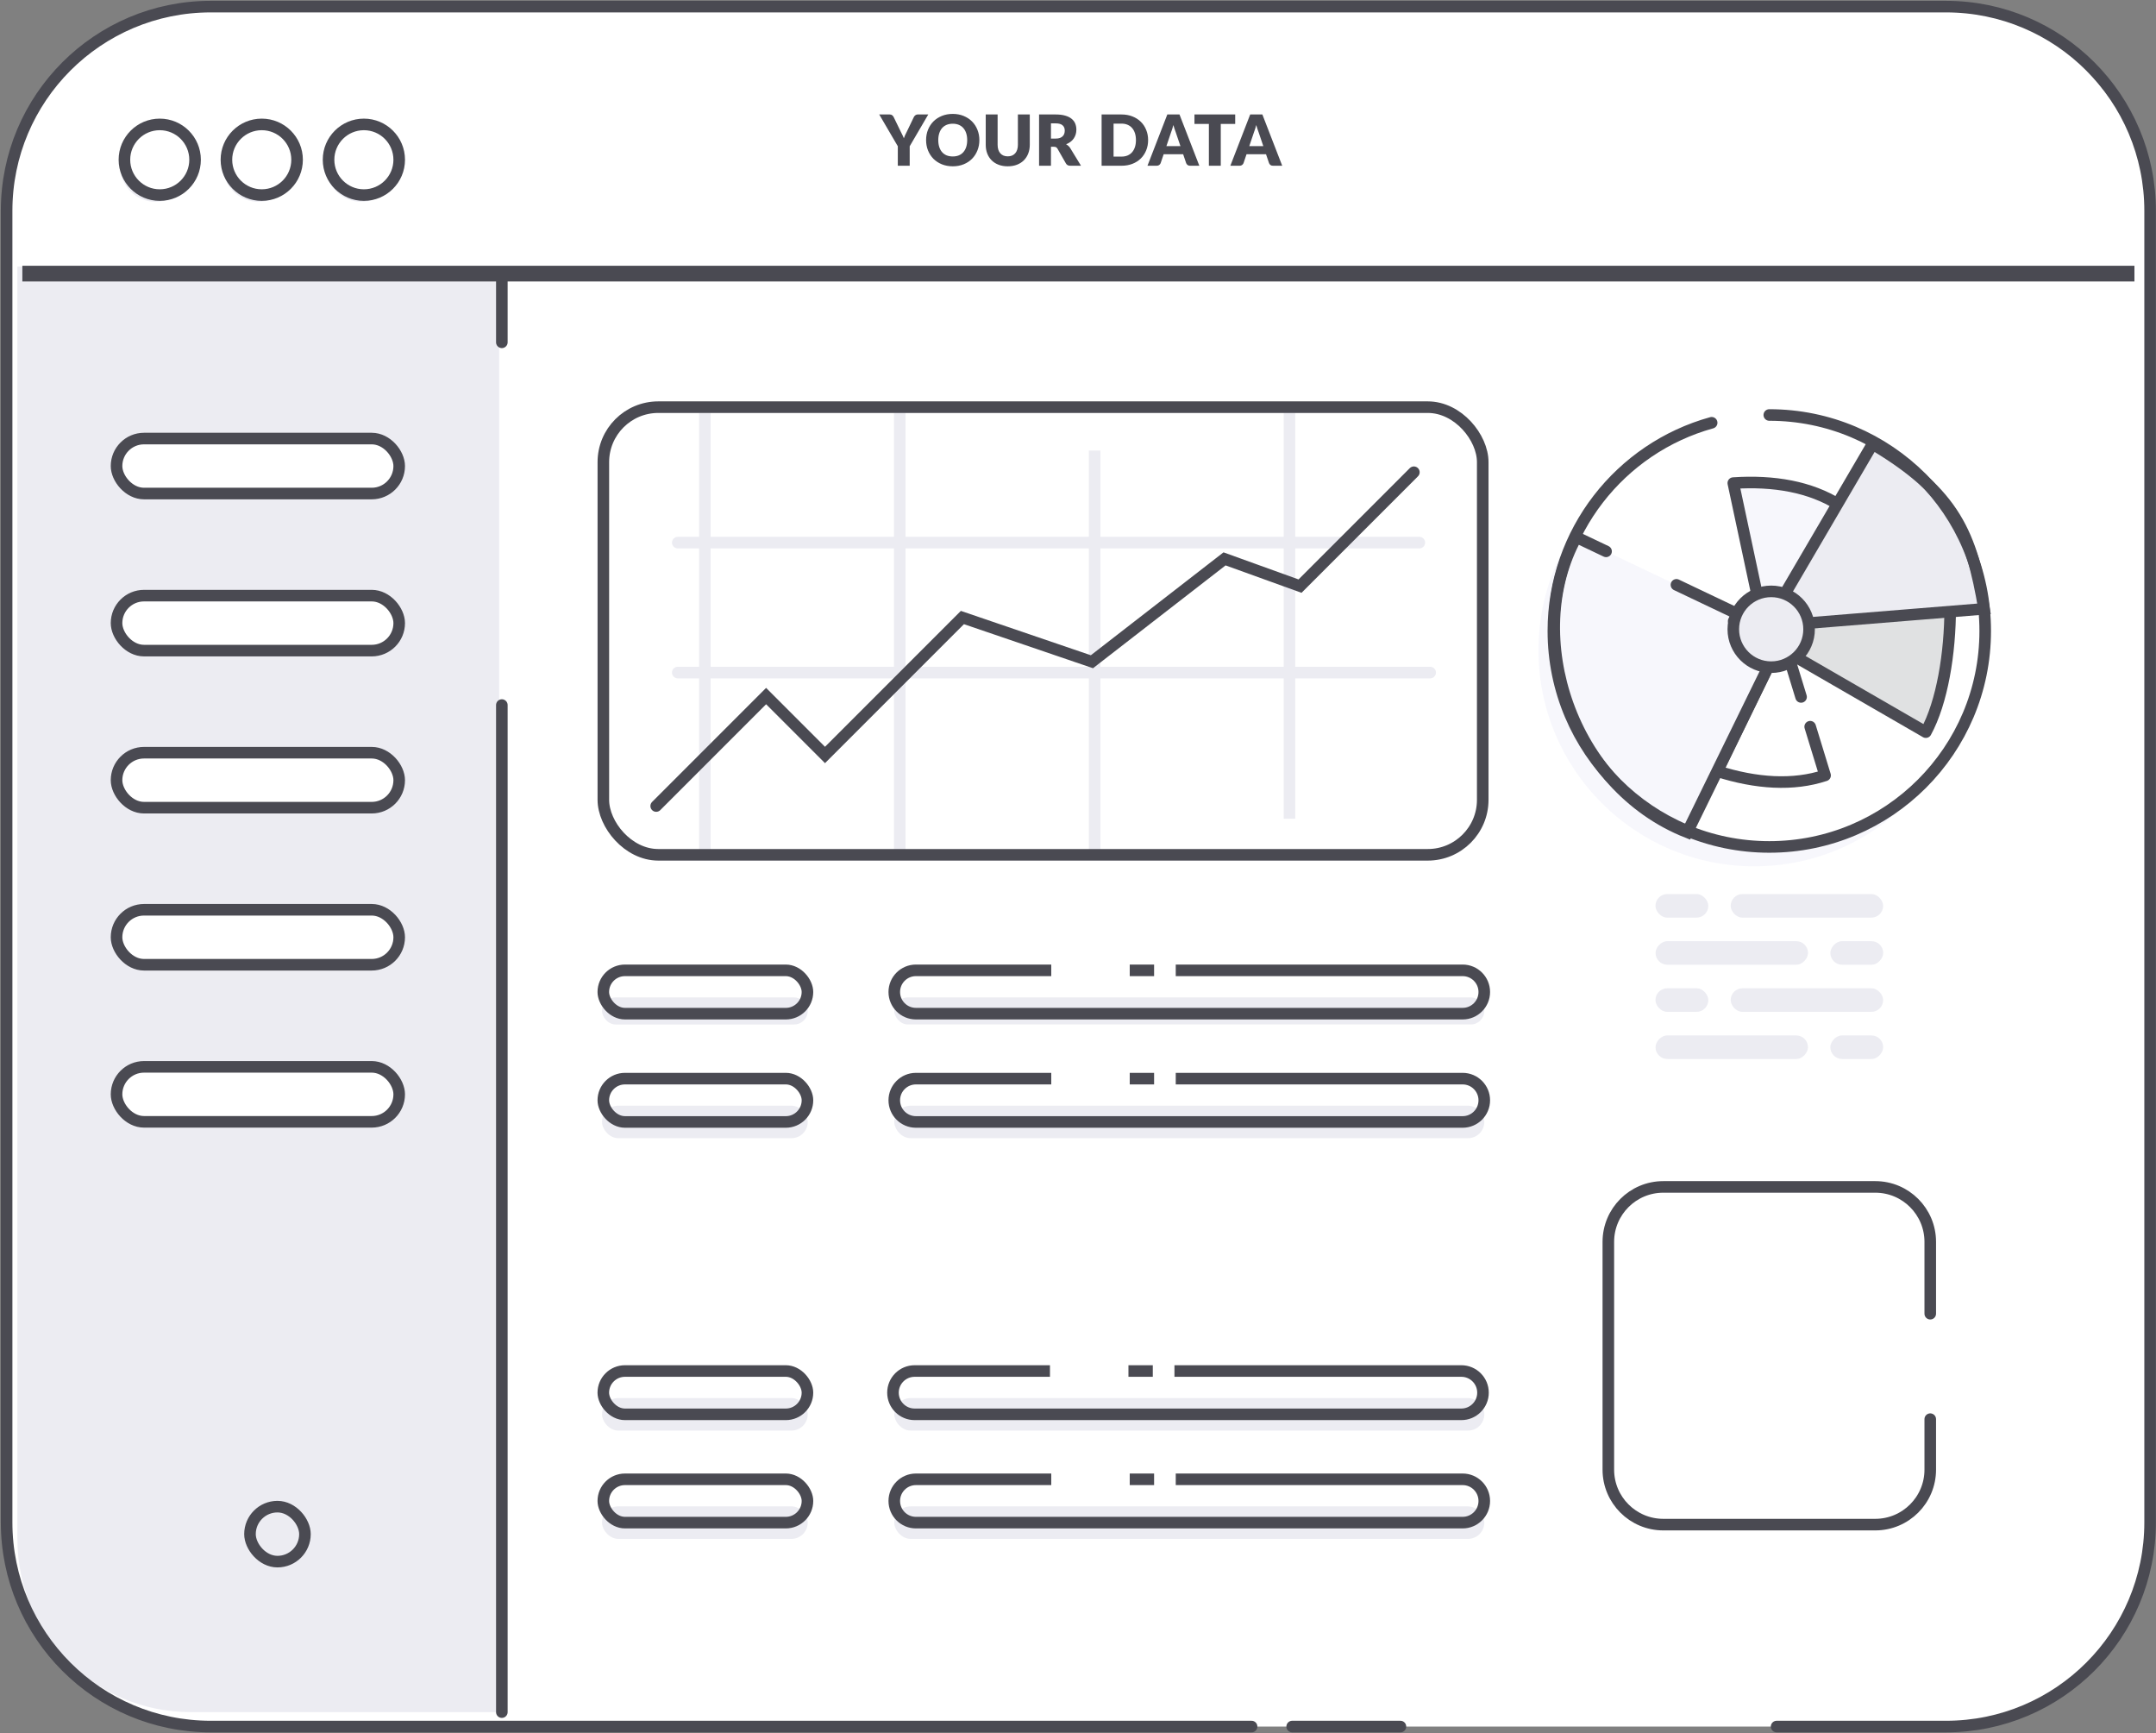 <svg width="326" height="262" viewBox="0 0 326 262" fill="none" xmlns="http://www.w3.org/2000/svg">
<rect x="0" y="0" width="326" height="262" fill="#808080" stroke="none"/>
<rect x="1" y="1" width="324.11" height="260" rx="30.868" fill="white"/>
<path d="M2.631 40.289H75.474V258.818H28.822C14.357 258.818 2.631 247.092 2.631 232.627V40.289Z" fill="#ECECF2"/>
<path d="M268.636 261H294.242C311.29 261 325.11 247.18 325.11 230.133V31.868C325.11 14.82 311.29 1 294.242 1H31.868C14.82 1 1 14.82 1 31.868V230.133C1 247.18 14.82 261 31.868 261H189.246M211.753 261H195.384" stroke="#4A4A52" stroke-width="1.75" stroke-linecap="round"/>
<path d="M137.552 22.108V25.055H135.754V22.108L132.945 17.304H134.53C134.686 17.304 134.809 17.341 134.897 17.416C134.99 17.487 135.066 17.579 135.126 17.692L136.222 19.948C136.314 20.125 136.398 20.292 136.472 20.448C136.547 20.601 136.612 20.751 136.669 20.9C136.722 20.748 136.782 20.595 136.85 20.443C136.921 20.287 137.002 20.122 137.095 19.948L138.18 17.692C138.205 17.646 138.235 17.6 138.27 17.554C138.306 17.508 138.347 17.467 138.393 17.432C138.442 17.393 138.497 17.363 138.558 17.341C138.621 17.317 138.691 17.304 138.765 17.304H140.361L137.552 22.108ZM148.086 21.177C148.086 21.737 147.988 22.259 147.793 22.741C147.602 23.223 147.33 23.644 146.979 24.002C146.628 24.357 146.204 24.635 145.708 24.837C145.215 25.039 144.667 25.14 144.064 25.14C143.461 25.14 142.911 25.039 142.415 24.837C141.918 24.635 141.493 24.357 141.138 24.002C140.787 23.644 140.514 23.223 140.319 22.741C140.127 22.259 140.031 21.737 140.031 21.177C140.031 20.617 140.127 20.095 140.319 19.613C140.514 19.131 140.787 18.712 141.138 18.357C141.493 18.003 141.918 17.724 142.415 17.522C142.911 17.32 143.461 17.219 144.064 17.219C144.667 17.219 145.215 17.322 145.708 17.527C146.204 17.73 146.628 18.008 146.979 18.363C147.33 18.717 147.602 19.136 147.793 19.618C147.988 20.101 148.086 20.62 148.086 21.177ZM146.245 21.177C146.245 20.794 146.196 20.45 146.096 20.145C145.997 19.836 145.853 19.576 145.665 19.363C145.481 19.15 145.254 18.987 144.984 18.873C144.715 18.76 144.408 18.703 144.064 18.703C143.716 18.703 143.406 18.76 143.133 18.873C142.863 18.987 142.635 19.15 142.447 19.363C142.262 19.576 142.12 19.836 142.021 20.145C141.922 20.45 141.872 20.794 141.872 21.177C141.872 21.564 141.922 21.911 142.021 22.22C142.12 22.525 142.262 22.784 142.447 22.997C142.635 23.209 142.863 23.372 143.133 23.486C143.406 23.596 143.716 23.651 144.064 23.651C144.408 23.651 144.715 23.596 144.984 23.486C145.254 23.372 145.481 23.209 145.665 22.997C145.853 22.784 145.997 22.525 146.096 22.22C146.196 21.911 146.245 21.564 146.245 21.177ZM152.379 23.635C152.62 23.635 152.834 23.596 153.022 23.518C153.214 23.436 153.375 23.321 153.506 23.172C153.638 23.023 153.737 22.842 153.804 22.629C153.875 22.413 153.911 22.168 153.911 21.895V17.304H155.709V21.895C155.709 22.37 155.631 22.807 155.475 23.204C155.322 23.601 155.102 23.943 154.815 24.231C154.528 24.518 154.179 24.741 153.767 24.901C153.356 25.061 152.893 25.14 152.379 25.14C151.861 25.14 151.396 25.061 150.985 24.901C150.573 24.741 150.224 24.518 149.937 24.231C149.649 23.943 149.43 23.601 149.277 23.204C149.125 22.807 149.048 22.37 149.048 21.895V17.304H150.846V21.89C150.846 22.163 150.88 22.408 150.948 22.624C151.018 22.837 151.12 23.02 151.251 23.172C151.382 23.321 151.542 23.436 151.73 23.518C151.921 23.596 152.137 23.635 152.379 23.635ZM159.635 20.948C159.88 20.948 160.088 20.918 160.258 20.858C160.432 20.794 160.573 20.707 160.683 20.597C160.793 20.487 160.873 20.36 160.923 20.214C160.972 20.065 160.997 19.905 160.997 19.735C160.997 19.395 160.886 19.129 160.662 18.937C160.442 18.746 160.1 18.65 159.635 18.65H158.912V20.948H159.635ZM163.455 25.055H161.827C161.526 25.055 161.309 24.942 161.178 24.715L159.891 22.465C159.83 22.369 159.763 22.299 159.689 22.257C159.614 22.211 159.508 22.188 159.369 22.188H158.912V25.055H157.114V17.304H159.635C160.196 17.304 160.673 17.363 161.066 17.48C161.464 17.593 161.786 17.753 162.035 17.958C162.286 18.164 162.469 18.407 162.583 18.687C162.696 18.968 162.753 19.273 162.753 19.602C162.753 19.854 162.719 20.092 162.652 20.315C162.584 20.539 162.485 20.746 162.354 20.938C162.223 21.126 162.059 21.294 161.864 21.443C161.673 21.592 161.451 21.714 161.199 21.81C161.316 21.87 161.426 21.947 161.529 22.039C161.632 22.128 161.724 22.234 161.806 22.358L163.455 25.055ZM173.602 21.177C173.602 21.737 173.505 22.255 173.31 22.73C173.118 23.202 172.847 23.612 172.496 23.959C172.144 24.303 171.721 24.573 171.224 24.768C170.731 24.959 170.183 25.055 169.58 25.055H166.569V17.304H169.58C170.183 17.304 170.731 17.402 171.224 17.597C171.721 17.792 172.144 18.061 172.496 18.405C172.847 18.749 173.118 19.159 173.31 19.634C173.505 20.106 173.602 20.62 173.602 21.177ZM171.761 21.177C171.761 20.794 171.712 20.448 171.612 20.14C171.513 19.831 171.37 19.57 171.182 19.358C170.997 19.141 170.77 18.976 170.501 18.863C170.231 18.746 169.924 18.687 169.58 18.687H168.378V23.672H169.58C169.924 23.672 170.231 23.615 170.501 23.502C170.77 23.385 170.997 23.22 171.182 23.007C171.37 22.791 171.513 22.528 171.612 22.22C171.712 21.911 171.761 21.564 171.761 21.177ZM178.49 22.092L177.771 19.969C177.718 19.835 177.661 19.677 177.601 19.496C177.541 19.311 177.481 19.113 177.42 18.9C177.367 19.116 177.31 19.317 177.25 19.501C177.19 19.686 177.133 19.845 177.08 19.98L176.367 22.092H178.49ZM181.346 25.055H179.953C179.797 25.055 179.671 25.02 179.575 24.949C179.479 24.874 179.406 24.78 179.357 24.667L178.899 23.316H175.952L175.494 24.667C175.455 24.766 175.385 24.857 175.282 24.938C175.182 25.016 175.058 25.055 174.909 25.055H173.505L176.505 17.304H178.346L181.346 25.055ZM186.769 18.73H184.588V25.055H182.79V18.73H180.609V17.304H186.769V18.73ZM191.021 22.092L190.303 19.969C190.249 19.835 190.193 19.677 190.132 19.496C190.072 19.311 190.012 19.113 189.951 18.9C189.898 19.116 189.841 19.317 189.781 19.501C189.721 19.686 189.664 19.845 189.611 19.98L188.898 22.092H191.021ZM193.878 25.055H192.484C192.328 25.055 192.202 25.02 192.106 24.949C192.01 24.874 191.938 24.78 191.888 24.667L191.43 23.316H188.483L188.026 24.667C187.987 24.766 187.916 24.857 187.813 24.938C187.713 25.016 187.589 25.055 187.44 25.055H186.036L189.036 17.304H190.877L193.878 25.055Z" fill="#4A4A52"/>
<ellipse cx="23.531" cy="25.167" rx="5.342" ry="5.342" fill="#ECECF2"/>
<ellipse cx="39.079" cy="25.167" rx="5.342" ry="5.342" fill="#ECECF2"/>
<ellipse cx="54.641" cy="25.167" rx="5.342" ry="5.342" fill="#ECECF2"/>
<ellipse cx="24.155" cy="24.149" rx="5.342" ry="5.342" fill="white" stroke="#4A4A52" stroke-width="1.75"/>
<ellipse cx="39.578" cy="24.149" rx="5.342" ry="5.342" fill="white" stroke="#4A4A52" stroke-width="1.75"/>
<ellipse cx="55.021" cy="24.149" rx="5.342" ry="5.342" fill="white" stroke="#4A4A52" stroke-width="1.75"/>
<rect x="3.379" y="40.176" width="319.361" height="2.374" fill="#4A4A52"/>
<rect x="261.688" y="135.154" width="23.055" height="3.562" rx="1.781" fill="#ECECF2"/>
<rect x="250.316" y="135.154" width="7.993" height="3.562" rx="1.781" fill="#ECECF2"/>
<rect width="23.055" height="3.562" rx="1.781" transform="matrix(-1 0 0 1 273.383 142.275)" fill="#ECECF2"/>
<rect width="7.993" height="3.562" rx="1.781" transform="matrix(-1 0 0 1 284.753 142.275)" fill="#ECECF2"/>
<rect x="261.688" y="149.398" width="23.055" height="3.562" rx="1.781" fill="#ECECF2"/>
<rect x="250.316" y="149.398" width="7.993" height="3.562" rx="1.781" fill="#ECECF2"/>
<rect width="23.055" height="3.562" rx="1.781" transform="matrix(-1 0 0 1 273.379 156.523)" fill="#ECECF2"/>
<rect width="7.993" height="3.562" rx="1.781" transform="matrix(-1 0 0 1 284.75 156.523)" fill="#ECECF2"/>
<rect x="135.22" y="227.715" width="89.212" height="4.911" rx="2.455" fill="#ECECF2"/>
<rect x="91.03" y="227.713" width="31.102" height="4.911" rx="2.455" fill="#ECECF2"/>
<path d="M170.823 223.624H174.506M158.956 223.624H138.494C136.686 223.624 135.22 225.09 135.22 226.898V226.898C135.22 228.706 136.686 230.172 138.494 230.172H221.159C222.967 230.172 224.432 228.706 224.432 226.898V226.898C224.432 225.09 222.967 223.624 221.159 223.624H177.78" stroke="#4A4A52" stroke-width="1.75"/>
<rect x="91.225" y="223.624" width="30.868" height="6.548" rx="3.274" stroke="#4A4A52" stroke-width="1.75"/>
<rect x="135.222" y="211.344" width="89.212" height="4.911" rx="2.455" fill="#ECECF2"/>
<rect x="91.03" y="211.345" width="31.102" height="4.911" rx="2.455" fill="#ECECF2"/>
<path d="M170.627 207.253H174.31M158.76 207.253H138.298C136.49 207.253 135.024 208.719 135.024 210.527V210.527C135.024 212.335 136.49 213.8 138.298 213.8H220.963C222.771 213.8 224.237 212.335 224.237 210.527V210.527C224.237 208.719 222.771 207.253 220.963 207.253H177.584" stroke="#4A4A52" stroke-width="1.75"/>
<rect x="91.223" y="207.253" width="30.868" height="6.548" rx="3.274" stroke="#4A4A52" stroke-width="1.75"/>
<rect x="135.22" y="167.146" width="89.212" height="4.911" rx="2.455" fill="#ECECF2"/>
<rect x="91.03" y="167.146" width="31.102" height="4.911" rx="2.455" fill="#ECECF2"/>
<path d="M170.823 163.055H174.506M158.956 163.055H138.494C136.686 163.055 135.22 164.521 135.22 166.329V166.329C135.22 168.137 136.686 169.603 138.494 169.603H221.159C222.967 169.603 224.432 168.137 224.432 166.329V166.329C224.432 164.521 222.967 163.055 221.159 163.055H177.78" stroke="#4A4A52" stroke-width="1.75"/>
<rect x="91.225" y="163.055" width="30.868" height="6.548" rx="3.274" stroke="#4A4A52" stroke-width="1.75"/>
<rect x="135.22" y="150.775" width="89.212" height="4.092" rx="2.046" fill="#ECECF2"/>
<rect x="91.03" y="150.776" width="31.102" height="4.092" rx="2.046" fill="#ECECF2"/>
<path d="M170.823 146.684H174.506M158.956 146.684H138.494C136.686 146.684 135.22 148.15 135.22 149.958V149.958C135.22 151.766 136.686 153.232 138.494 153.232H221.159C222.967 153.232 224.432 151.766 224.432 149.958V149.958C224.432 148.15 222.967 146.684 221.159 146.684H177.78" stroke="#4A4A52" stroke-width="1.75"/>
<rect x="91.223" y="146.685" width="30.868" height="6.548" rx="3.274" stroke="#4A4A52" stroke-width="1.75"/>
<rect x="37.799" y="227.756" width="8.311" height="8.311" rx="4.155" fill="#ECECF2"/>
<rect x="37.799" y="227.756" width="8.311" height="8.311" rx="4.155" stroke="#4A4A52" stroke-width="1.75"/>
<rect x="17.622" y="113.784" width="42.74" height="8.311" rx="4.155" fill="white"/>
<rect x="17.622" y="137.528" width="42.74" height="8.311" rx="4.155" fill="white"/>
<rect x="17.622" y="90.04" width="42.74" height="8.311" rx="4.155" fill="white"/>
<rect x="17.622" y="161.273" width="42.74" height="8.311" rx="4.155" fill="white"/>
<rect x="17.622" y="90.04" width="42.74" height="8.311" rx="4.155" stroke="#4A4A52" stroke-width="1.75"/>
<rect x="17.622" y="113.784" width="42.74" height="8.311" rx="4.155" stroke="#4A4A52" stroke-width="1.75"/>
<rect x="17.622" y="137.528" width="42.74" height="8.311" rx="4.155" stroke="#4A4A52" stroke-width="1.75"/>
<rect x="17.622" y="161.273" width="42.74" height="8.311" rx="4.155" stroke="#4A4A52" stroke-width="1.75"/>
<rect x="17.622" y="66.296" width="42.74" height="8.311" rx="4.155" fill="white"/>
<rect x="17.622" y="66.296" width="42.74" height="8.311" rx="4.155" stroke="#4A4A52" stroke-width="1.75"/>
<path d="M75.882 106.582V258.816M75.882 41.515V51.746" stroke="#4A4A52" stroke-width="1.75" stroke-linecap="round"/>
<path d="M291.866 198.589V187.733C291.866 183.143 288.145 179.423 283.555 179.423H251.5C246.911 179.423 243.19 183.143 243.19 187.733V222.162C243.19 226.752 246.911 230.473 251.5 230.473H283.555C288.145 230.473 291.866 226.752 291.866 222.162V214.531" stroke="#4A4A52" stroke-width="1.75" stroke-linecap="round"/>
<ellipse cx="265.273" cy="98.31" rx="32.648" ry="32.648" fill="#F7F7FC"/>
<ellipse cx="267.528" cy="95.382" rx="32.648" ry="32.648" fill="white"/>
<path d="M262.141 93.897L294.88 91.851C294.88 98.807 293.651 106.174 291.196 110.675L262.141 93.897Z" fill="#E0E1E2"/>
<path d="M266.8 95.125L262.085 73.027C268.224 72.617 273.742 73.597 278.045 76.3L266.8 95.125Z" fill="#F7F7FC"/>
<path d="M266.8 95.125L262.085 73.027C268.224 72.617 273.742 73.597 278.045 76.3L266.8 95.125Z" fill="#F7F7FC" stroke="#4A4A52" stroke-width="1.75" stroke-linecap="round" stroke-linejoin="round"/>
<path d="M273.71 109.855L275.964 117.217C271.138 118.813 265.546 118.445 259.684 116.58L269.546 96.25L272.332 105.354" stroke="#4A4A52" stroke-width="1.75" stroke-linecap="round" stroke-linejoin="round"/>
<path d="M269.665 96.106L238.347 81.205C230.162 96.106 237.528 118.854 255.126 125.812L269.665 96.106Z" fill="#F7F7FC"/>
<path d="M262.141 93.897L294.88 91.851C294.88 98.807 293.651 106.174 291.196 110.675L262.141 93.897Z" stroke="#4A4A52" stroke-width="1.75" stroke-linecap="round" stroke-linejoin="round"/>
<path d="M266.99 94.711L283.141 67.119C295.74 74.588 298.095 80.906 299.997 92.036L266.99 94.711Z" fill="#ECECF2"/>
<path d="M266.99 94.711L283.141 67.119C295.74 74.588 298.095 80.906 299.997 92.036L266.99 94.711Z" stroke="#4A4A52" stroke-width="1.75" stroke-linecap="round"/>
<path d="M242.848 83.346L238.347 81.205C230.162 96.106 237.528 118.854 255.126 125.812L269.665 96.106L253.488 88.409" stroke="#4A4A52" stroke-width="1.75" stroke-linecap="round"/>
<path d="M267.528 62.733C285.559 62.733 300.176 77.35 300.176 95.382C300.176 113.413 285.559 128.03 267.528 128.03C249.497 128.03 234.879 113.413 234.879 95.382C234.879 80.368 245.013 67.722 258.813 63.909" stroke="#4A4A52" stroke-width="1.75" stroke-linecap="round"/>
<ellipse cx="267.815" cy="95.125" rx="5.729" ry="5.729" fill="#ECECF2"/>
<ellipse cx="267.815" cy="95.125" rx="5.729" ry="5.729" stroke="#4A4A52" stroke-width="1.75"/>
<path d="M194.976 62.382V123.766" stroke="#ECECF2" stroke-width="1.75"/>
<path d="M165.515 128.678V68.112" stroke="#ECECF2" stroke-width="1.75"/>
<path d="M136.042 62.382V129.496" stroke="#ECECF2" stroke-width="1.75"/>
<path d="M106.579 62.382V129.495" stroke="#ECECF2" stroke-width="1.75"/>
<path d="M102.482 82.026H214.611M102.482 101.67H216.248" stroke="#ECECF2" stroke-width="1.75" stroke-linecap="round" stroke-linejoin="round"/>
<path d="M99.22 121.844L115.841 105.223L124.745 114.127L145.521 93.351L165.106 100.033L185.158 84.483L196.571 88.602L213.786 71.387" stroke="#4A4A52" stroke-width="1.75" stroke-linecap="round"/>
<rect x="91.23" y="61.549" width="132.968" height="67.671" rx="8.311" stroke="#4A4A52" stroke-width="1.75"/>
</svg>
